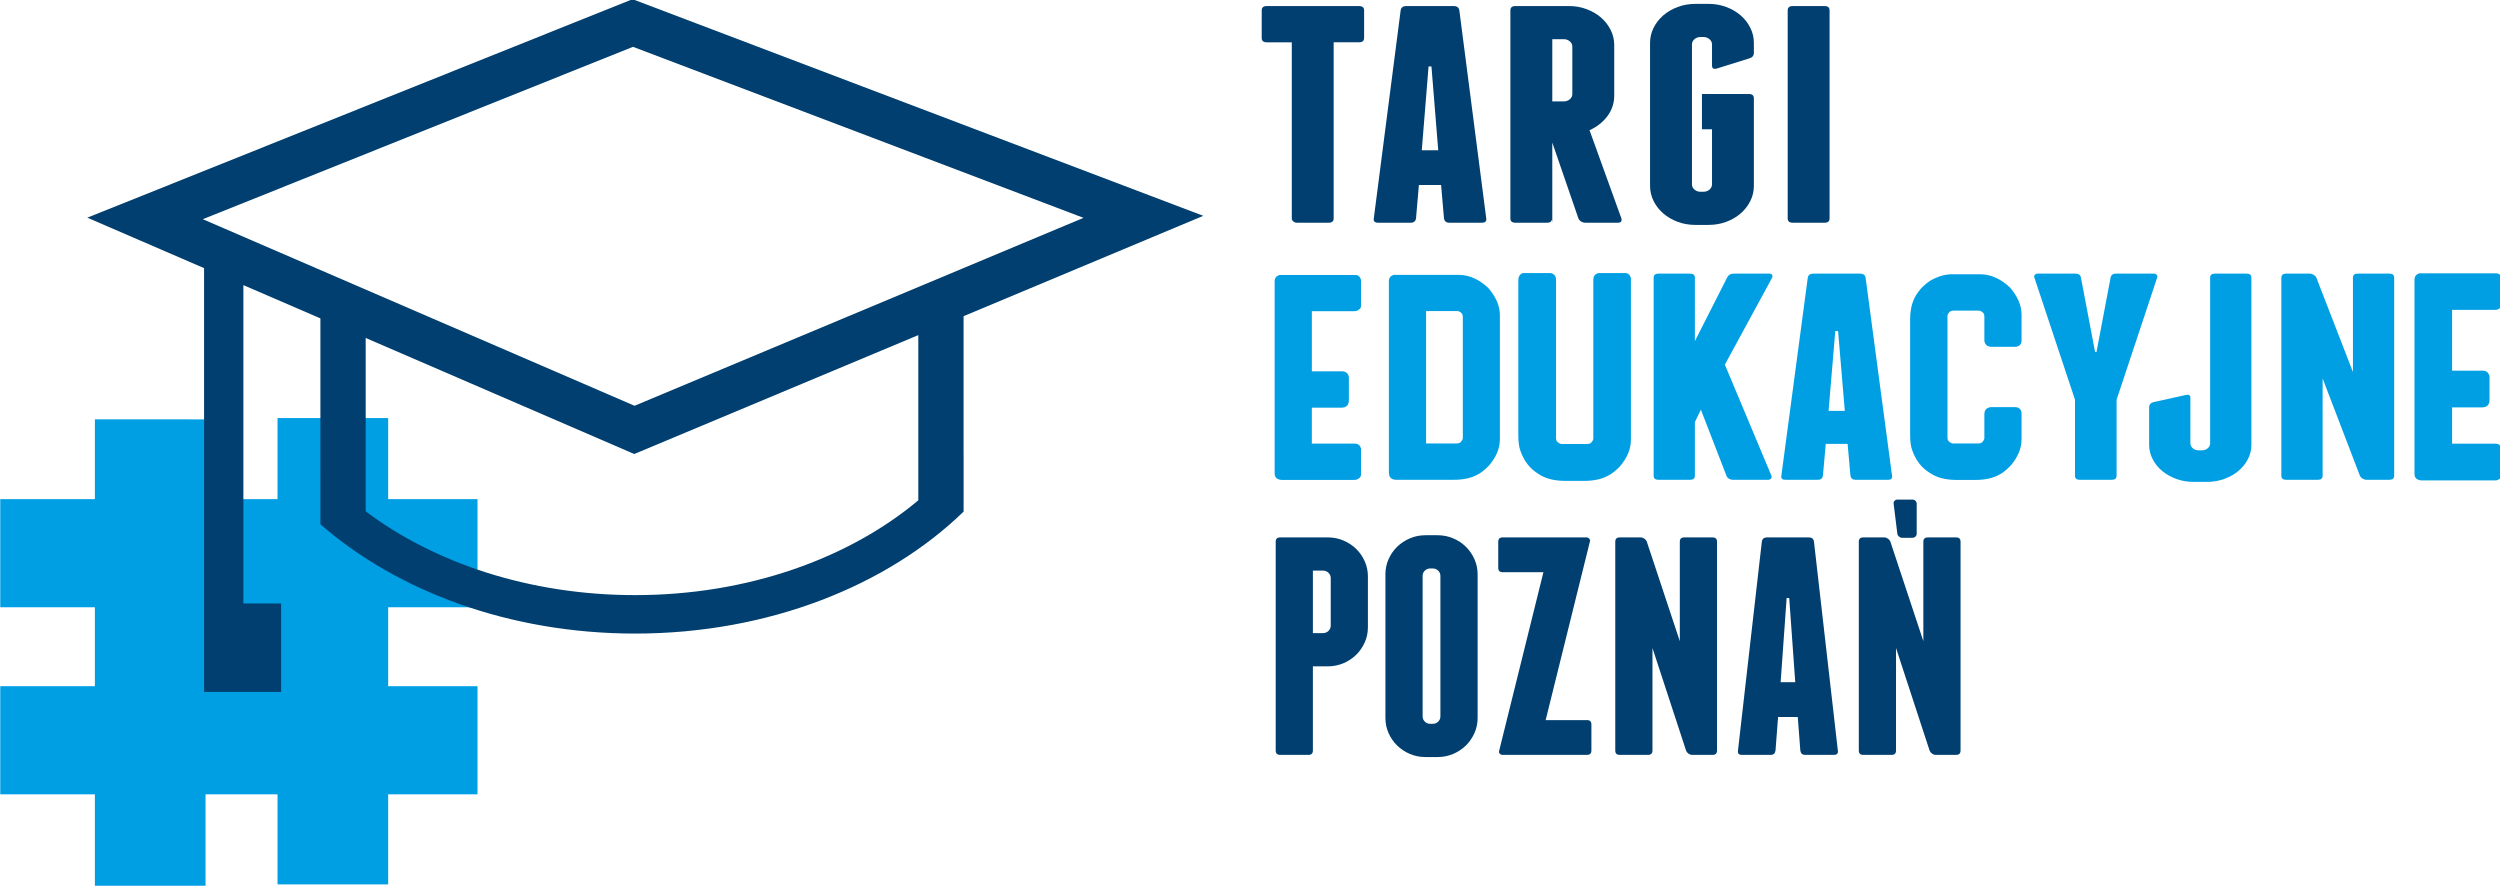 <?xml version="1.0" encoding="UTF-8" standalone="no"?>
<!-- Created with Inkscape (http://www.inkscape.org/) -->

<svg
   xmlns:dc="http://purl.org/dc/elements/1.1/"
   xmlns:cc="http://creativecommons.org/ns#"
   xmlns:rdf="http://www.w3.org/1999/02/22-rdf-syntax-ns#"
   xmlns:svg="http://www.w3.org/2000/svg"
   xmlns="http://www.w3.org/2000/svg"
   xmlns:sodipodi="http://sodipodi.sourceforge.net/DTD/sodipodi-0.dtd"
   xmlns:inkscape="http://www.inkscape.org/namespaces/inkscape"
   width="149.227mm"
   height="52.884mm"
   viewBox="0 0 149.227 52.884"
   version="1.1"
   id="svg8"
   inkscape:version="0.92.4 (5da689c313, 2019-01-14)"
   sodipodi:docname="TE_Svg_logo.svg">
  <defs
     id="defs2">
    <clipPath
       id="clipPath28"
       clipPathUnits="userSpaceOnUse">
      <path
         inkscape:connector-curvature="0"
         id="path26"
         d="M 0,276 H 595.28 V 0 H 0 Z" />
    </clipPath>
  </defs>
  <sodipodi:namedview
     id="base"
     pagecolor="#ffffff"
     bordercolor="#666666"
     borderopacity="1.0"
     inkscape:pageopacity="0.0"
     inkscape:pageshadow="2"
     inkscape:zoom="0.98994949"
     inkscape:cx="519.09115"
     inkscape:cy="306.56718"
     inkscape:document-units="mm"
     inkscape:current-layer="layer1"
     showgrid="false"
     inkscape:window-width="1920"
     inkscape:window-height="1001"
     inkscape:window-x="1911"
     inkscape:window-y="453"
     inkscape:window-maximized="1" />
  <g
     inkscape:label="Layer 1"
     inkscape:groupmode="layer"
     id="layer1"
     transform="translate(-31.22,-122.392)">
    <g
       transform="matrix(0.353,0,0,-0.353,6.867,197.331)"
       inkscape:label="tep_logo"
       id="g18">
      <path
         inkscape:connector-curvature="0"
         id="path20"
         style="fill:#009fe3;fill-opacity:1;fill-rule:nonzero;stroke:none"
         d="m 115.916,96.259 h -12.171 v 13.351 h 12.171 z m 33.816,13.35 v 18.287 h -15.106 v 13.703 h -18.71 v -13.703 h -12.171 v 13.483 H 85.033 V 127.896 H 69.032 V 109.609 H 85.033 V 96.259 H 69.032 V 77.976 H 85.033 V 62.522 h 18.712 v 15.454 h 12.171 V 62.744 h 18.71 v 15.232 h 15.106 v 18.283 h -15.106 v 13.35 z" />
      <g
         id="g22">
        <g
           clip-path="url(#clipPath28)"
           id="g24">
          <g
             transform="translate(176.384,111.659)"
             id="g30">
            <path
               inkscape:connector-curvature="0"
               id="path32"
               style="fill:#003f6f;fill-opacity:1;fill-rule:nonzero;stroke:none"
               d="M 0,0 C -17.834,0 -33.97,5.435 -45.561,14.173 V 43.486 L -0.147,23.862 47.887,43.967 V 16.031 C 36.184,6.218 19.066,0 0,0 M -73.104,63.566 -0.362,92.715 75.823,63.796 -0.098,32.018 Z M 55.542,47.169 96.075,64.137 -0.438,100.769 -92.632,63.826 -72.887,55.293 v -71.664 h 3.405 3.242 6.38 v 14.963 h -6.38 v 53.829 l 13.025,-5.627 V 21.133 13.946 11.981 C -40.272,0.671 -21.222,-6.501 0,-6.501 c 22.536,0 42.622,8.083 55.546,20.625 v 9.817 l -0.004,-0.003 z" />
          </g>
          <g
             transform="translate(299.654,210.533)"
             id="g34">
            <path
               inkscape:connector-curvature="0"
               id="path36"
               style="fill:#003f6f;fill-opacity:1;fill-rule:nonzero;stroke:none"
               d="m 0,0 v -4.657 c 0,-0.49 -0.282,-0.736 -0.851,-0.736 H -5.15 v -29.776 c 0,-0.488 -0.277,-0.733 -0.846,-0.733 h -5.386 c -0.203,0 -0.396,0.066 -0.576,0.207 -0.18,0.14 -0.272,0.313 -0.272,0.526 v 29.776 h -4.24 c -0.568,0 -0.846,0.246 -0.846,0.736 V 0 c 0,0.492 0.278,0.734 0.846,0.734 H -0.851 C -0.282,0.734 0,0.492 0,0" />
          </g>
          <g
             transform="translate(312.187,186.881)"
             id="g38">
            <path
               inkscape:connector-curvature="0"
               id="path40"
               style="fill:#003f6f;fill-opacity:1;fill-rule:nonzero;stroke:none"
               d="M 0,0 -1.146,14.177 H -1.634 L -2.782,0 Z M 8.118,-11.518 C 8.19,-12.005 7.954,-12.25 7.387,-12.25 H 1.879 c -0.526,0 -0.822,0.245 -0.905,0.732 L 0.486,-5.869 H -3.27 l -0.485,-5.649 c -0.078,-0.487 -0.378,-0.732 -0.904,-0.732 h -5.512 c -0.563,0 -0.806,0.245 -0.723,0.732 l 4.54,35.17 c 0.078,0.492 0.396,0.734 0.96,0.734 h 8 c 0.565,0 0.887,-0.242 0.966,-0.734 z" />
          </g>
          <g
             transform="translate(331.474,195.145)"
             id="g42">
            <path
               inkscape:connector-curvature="0"
               id="path44"
               style="fill:#003f6f;fill-opacity:1;fill-rule:nonzero;stroke:none"
               d="m 0,0 h 1.937 c 0.404,0 0.748,0.122 1.03,0.362 0.28,0.249 0.423,0.545 0.423,0.891 v 8.012 c 0,0.347 -0.143,0.646 -0.423,0.887 -0.282,0.245 -0.626,0.369 -1.03,0.369 H 0 Z m 11.685,-19.782 c 0.119,-0.488 -0.083,-0.733 -0.604,-0.733 H 5.569 c -0.243,0 -0.48,0.066 -0.696,0.207 -0.226,0.14 -0.375,0.313 -0.458,0.526 L 0,-6.958 v -13.557 l -0.063,0.52 c -0.083,-0.347 -0.343,-0.52 -0.784,-0.52 h -5.39 c -0.565,0 -0.85,0.245 -0.85,0.733 v 35.169 c 0,0.492 0.285,0.735 0.85,0.735 h 9.081 c 1.05,0 2.04,-0.177 2.966,-0.528 0.926,-0.346 1.736,-0.822 2.423,-1.41 0.686,-0.597 1.228,-1.291 1.635,-2.097 0.401,-0.8 0.606,-1.655 0.606,-2.563 V 0.992 c 0,-1.289 -0.386,-2.451 -1.15,-3.479 C 8.557,-3.512 7.546,-4.312 6.296,-4.869 Z" />
          </g>
          <g
             transform="translate(360.896,211.106)"
             id="g46">
            <path
               inkscape:connector-curvature="0"
               id="path48"
               style="fill:#003f6f;fill-opacity:1;fill-rule:nonzero;stroke:none"
               d="m 0,0 c 0.933,-0.346 1.738,-0.82 2.427,-1.412 0.688,-0.593 1.23,-1.289 1.633,-2.095 0.404,-0.799 0.605,-1.654 0.605,-2.562 v -1.676 c 0,-0.489 -0.264,-0.803 -0.785,-0.944 l -5.517,-1.726 c -0.519,-0.133 -0.776,0.035 -0.776,0.528 v 3.559 c 0,0.348 -0.149,0.645 -0.425,0.888 -0.287,0.243 -0.629,0.368 -1.033,0.368 h -0.485 c -0.402,0 -0.739,-0.125 -1.028,-0.368 -0.283,-0.243 -0.42,-0.54 -0.42,-0.888 v -23.66 c 0,-0.346 0.137,-0.64 0.42,-0.882 0.289,-0.251 0.626,-0.369 1.028,-0.369 h 0.485 c 0.404,0 0.746,0.118 1.033,0.369 0.276,0.242 0.425,0.536 0.425,0.882 v 9.319 h -1.702 v 5.962 h 7.933 c 0.564,0 0.847,-0.242 0.847,-0.729 v -14.811 c 0,-0.909 -0.201,-1.766 -0.605,-2.567 -0.403,-0.801 -0.945,-1.502 -1.633,-2.089 -0.689,-0.599 -1.494,-1.068 -2.427,-1.416 -0.924,-0.348 -1.91,-0.524 -2.959,-0.524 h -2.304 c -1.05,0 -2.039,0.176 -2.968,0.524 -0.926,0.348 -1.733,0.817 -2.422,1.416 -0.684,0.587 -1.231,1.288 -1.633,2.089 -0.403,0.801 -0.604,1.658 -0.604,2.567 v 24.178 c 0,0.908 0.201,1.763 0.604,2.562 0.402,0.806 0.949,1.502 1.633,2.095 0.689,0.592 1.496,1.066 2.422,1.412 0.929,0.351 1.918,0.528 2.968,0.528 h 2.304 C -1.91,0.528 -0.924,0.351 0,0" />
          </g>
          <g
             transform="translate(378.362,175.363)"
             id="g50">
            <path
               inkscape:connector-curvature="0"
               id="path52"
               style="fill:#003f6f;fill-opacity:1;fill-rule:nonzero;stroke:none"
               d="m 0,0 c 0,-0.487 -0.282,-0.732 -0.845,-0.732 h -5.39 c -0.569,0 -0.847,0.245 -0.847,0.732 v 35.169 c 0,0.492 0.278,0.735 0.847,0.735 h 5.39 C -0.282,35.904 0,35.661 0,35.169 Z" />
          </g>
          <g
             transform="translate(368.648,165.804)"
             id="g54">
            <path
               inkscape:connector-curvature="0"
               id="path56"
               style="fill:#009fe3;fill-opacity:1;fill-rule:nonzero;stroke:none"
               d="m 0,0 c 0.076,-0.151 0.076,-0.309 0,-0.472 l -7.992,-14.7 7.872,-18.779 c 0.077,-0.167 0.058,-0.325 -0.063,-0.473 -0.12,-0.147 -0.296,-0.223 -0.536,-0.223 h -5.902 c -0.236,0 -0.453,0.058 -0.655,0.17 -0.2,0.119 -0.339,0.26 -0.413,0.429 l -4.358,11.256 -1.016,-2.093 v -9.066 c 0,-0.466 -0.275,-0.696 -0.832,-0.696 h -5.308 c -0.555,0 -0.833,0.23 -0.833,0.696 v 33.479 c 0,0.463 0.278,0.694 0.833,0.694 h 5.308 c 0.557,0 0.832,-0.231 0.832,-0.694 v -10.714 l 5.489,10.811 c 0.201,0.4 0.574,0.597 1.134,0.597 h 5.961 C -0.239,0.222 -0.086,0.145 0,0" />
          </g>
          <g
             transform="translate(380.938,142.812)"
             id="g58">
            <path
               inkscape:connector-curvature="0"
               id="path60"
               style="fill:#009fe3;fill-opacity:1;fill-rule:nonzero;stroke:none"
               d="M 0,0 -1.138,13.499 H -1.611 L -2.745,0 Z m 7.987,-10.96 c 0.082,-0.466 -0.156,-0.696 -0.715,-0.696 H 1.847 c -0.515,0 -0.812,0.23 -0.894,0.696 L 0.474,-5.58 H -3.22 l -0.481,-5.38 c -0.078,-0.466 -0.371,-0.696 -0.891,-0.696 h -5.424 c -0.56,0 -0.799,0.23 -0.714,0.696 l 4.468,33.479 c 0.078,0.463 0.399,0.694 0.954,0.694 h 7.87 c 0.557,0 0.876,-0.231 0.955,-0.694 z" />
          </g>
          <g
             transform="translate(433.688,165.804)"
             id="g62">
            <path
               inkscape:connector-curvature="0"
               id="path64"
               style="fill:#009fe3;fill-opacity:1;fill-rule:nonzero;stroke:none"
               d="M 0,0 C 0.125,-0.151 0.141,-0.309 0.062,-0.472 L -6.792,-21.1 v -12.851 c 0,-0.466 -0.278,-0.696 -0.837,-0.696 h -5.366 c -0.555,0 -0.832,0.23 -0.832,0.696 V -21.1 l -6.86,20.628 c -0.078,0.163 -0.06,0.321 0.06,0.472 0.119,0.145 0.304,0.222 0.539,0.222 h 6.319 c 0.556,0 0.873,-0.231 0.952,-0.694 l 2.385,-12.556 h 0.241 l 2.382,12.556 c 0.08,0.463 0.398,0.694 0.954,0.694 h 6.323 C -0.298,0.222 -0.116,0.145 0,0" />
          </g>
          <g
             transform="translate(448.856,166.026)"
             id="g66">
            <path
               inkscape:connector-curvature="0"
               id="path68"
               style="fill:#009fe3;fill-opacity:1;fill-rule:nonzero;stroke:none"
               d="m 0,0 c 0.559,0 0.833,-0.231 0.833,-0.694 v -28.248 c 0,-0.865 -0.198,-1.68 -0.593,-2.442 -0.397,-0.766 -0.935,-1.428 -1.615,-1.992 -0.671,-0.564 -1.467,-1.012 -2.382,-1.347 -0.916,-0.329 -1.889,-0.498 -2.918,-0.498 h -2.269 c -1.034,0 -2.005,0.169 -2.918,0.498 -0.916,0.335 -1.706,0.783 -2.389,1.347 -0.676,0.564 -1.213,1.226 -1.606,1.992 -0.4,0.762 -0.602,1.577 -0.602,2.442 v 6.331 c 0,0.461 0.265,0.757 0.779,0.889 l 5.425,1.199 c 0.517,0.128 0.773,-0.037 0.773,-0.5 v -7.669 c 0,-0.333 0.14,-0.617 0.423,-0.85 0.277,-0.234 0.61,-0.346 1.008,-0.346 h 0.481 c 0.397,0 0.732,0.112 1.012,0.346 0.277,0.233 0.419,0.517 0.419,0.85 v 27.998 c 0,0.463 0.278,0.694 0.833,0.694 z" />
          </g>
          <g
             transform="translate(473.834,165.332)"
             id="g70">
            <path
               inkscape:connector-curvature="0"
               id="path72"
               style="fill:#009fe3;fill-opacity:1;fill-rule:nonzero;stroke:none"
               d="m 0,0 v -33.479 c 0,-0.466 -0.275,-0.696 -0.834,-0.696 h -3.814 c -0.237,0 -0.463,0.067 -0.682,0.196 -0.222,0.134 -0.372,0.285 -0.45,0.452 l -6.319,16.489 v -16.441 c 0,-0.466 -0.277,-0.696 -0.834,-0.696 h -5.306 c -0.556,0 -0.839,0.23 -0.839,0.696 V 0 c 0,0.463 0.283,0.694 0.839,0.694 h 3.935 c 0.236,0 0.462,-0.066 0.688,-0.197 0.218,-0.134 0.362,-0.285 0.444,-0.454 l 6.199,-15.99 V 0 c 0,0.463 0.279,0.694 0.834,0.694 h 5.305 C -0.275,0.694 0,0.463 0,0" />
          </g>
          <g
             transform="translate(491.083,166.076)"
             id="g74">
            <path
               inkscape:connector-curvature="0"
               id="path76"
               style="fill:#009fe3;fill-opacity:1;fill-rule:nonzero;stroke:none"
               d="m 0,0 c 0.461,0 0.781,-0.272 0.954,-0.821 v -4.457 c 0,-0.389 -0.282,-0.688 -0.837,-0.886 -0.172,-0.013 -0.32,-0.02 -0.425,-0.02 H -7.457 V -16.46 h 5.185 c 0.51,0 0.858,-0.22 1.05,-0.65 0.066,-0.114 0.096,-0.283 0.096,-0.519 v -3.754 c 0,-0.861 -0.426,-1.288 -1.288,-1.288 h -5.043 v -6.138 h 7.29 c 0.601,0 0.979,-0.296 1.121,-0.884 v -4.414 c 0,-0.393 -0.282,-0.685 -0.837,-0.89 -0.172,-0.017 -0.32,-0.023 -0.425,-0.023 h -12.379 c -0.751,0.074 -1.126,0.445 -1.126,1.097 v 32.848 c 0,0.548 0.279,0.901 0.835,1.075 z" />
          </g>
          <g
             transform="translate(298.194,165.792)"
             id="g78">
            <path
               inkscape:connector-curvature="0"
               id="path80"
               style="fill:#009fe3;fill-opacity:1;fill-rule:nonzero;stroke:none"
               d="M 0,0 C 0.457,0 0.772,-0.272 0.94,-0.812 V -5.216 C 0.94,-5.606 0.663,-5.901 0.116,-6.1 -0.06,-6.116 -0.201,-6.121 -0.306,-6.121 h -7.072 v -10.166 h 5.133 c 0.501,0 0.848,-0.212 1.038,-0.644 0.065,-0.113 0.092,-0.277 0.092,-0.51 v -3.721 c 0,-0.845 -0.424,-1.272 -1.272,-1.272 h -4.991 v -6.074 h 7.211 c 0.6,0 0.969,-0.287 1.107,-0.874 v -4.369 c 0,-0.388 -0.277,-0.678 -0.824,-0.879 -0.176,-0.012 -0.317,-0.02 -0.422,-0.02 h -12.25 c -0.739,0.073 -1.113,0.44 -1.113,1.086 v 32.496 c 0,0.545 0.278,0.896 0.828,1.068 z" />
          </g>
          <g
             transform="translate(310.133,159.697)"
             id="g82">
            <path
               inkscape:connector-curvature="0"
               id="path84"
               style="fill:#009fe3;fill-opacity:1;fill-rule:nonzero;stroke:none"
               d="m 0,0 v -22.388 h 5.247 c 0.437,0 0.753,0.248 0.942,0.738 0.018,0.06 0.023,0.137 0.023,0.211 V -0.95 c 0,0.427 -0.24,0.743 -0.728,0.926 C 5.402,-0.013 5.32,0 5.247,0 Z m 5.506,6.116 c 1.75,0 3.412,-0.73 4.989,-2.193 1.318,-1.51 1.984,-3.048 1.984,-4.618 v -20.997 c 0,-1.525 -0.616,-3.009 -1.844,-4.438 -0.708,-0.721 -1.324,-1.217 -1.842,-1.479 -1.075,-0.617 -2.439,-0.927 -4.094,-0.927 h -9.711 c -0.855,0 -1.28,0.417 -1.28,1.247 V 5.055 c 0,0.54 0.274,0.894 0.829,1.061 z" />
          </g>
          <g
             transform="translate(326.664,166.123)"
             id="g86">
            <path
               inkscape:connector-curvature="0"
               id="path88"
               style="fill:#009fe3;fill-opacity:1;fill-rule:nonzero;stroke:none"
               d="m 0,0 h 4.531 c 0.606,-0.128 0.914,-0.512 0.914,-1.153 v -26.802 c 0,-0.428 0.25,-0.745 0.762,-0.931 0.066,-0.018 0.141,-0.024 0.221,-0.024 h 4.341 c 0.444,0 0.764,0.248 0.956,0.748 0.014,0.06 0.023,0.136 0.023,0.207 v 26.802 c 0,0.641 0.303,1.025 0.914,1.153 h 4.483 c 0.461,0 0.78,-0.277 0.959,-0.821 v -27.387 c 0,-1.545 -0.624,-3.045 -1.871,-4.498 -0.715,-0.734 -1.342,-1.232 -1.873,-1.498 -1.085,-0.624 -2.469,-0.942 -4.144,-0.942 H 7.004 c -1.905,0 -3.441,0.407 -4.605,1.221 -1.406,0.862 -2.416,2.186 -3.02,3.987 -0.206,0.604 -0.313,1.455 -0.313,2.552 v 26.14 c 0,0.597 0.215,0.995 0.649,1.199 C -0.123,-0.017 -0.031,0 0,0" />
          </g>
          <g
             transform="translate(399.006,165.914)"
             id="g90">
            <path
               inkscape:connector-curvature="0"
               id="path92"
               style="fill:#009fe3;fill-opacity:1;fill-rule:nonzero;stroke:none"
               d="m 0,0 h 4.817 c 1.757,0 3.423,-0.737 5.011,-2.201 1.325,-1.517 1.99,-3.063 1.99,-4.64 v -4.566 c -0.127,-0.575 -0.514,-0.86 -1.164,-0.86 h -3.92 c -0.548,0 -0.921,0.219 -1.111,0.651 -0.062,0.107 -0.093,0.279 -0.093,0.508 v 4.015 c 0,0.428 -0.246,0.74 -0.736,0.921 -0.078,0.017 -0.158,0.026 -0.234,0.026 H 0.263 c -0.443,0 -0.756,-0.238 -0.95,-0.719 -0.016,-0.075 -0.021,-0.153 -0.021,-0.228 V -27.66 c 0,-0.432 0.253,-0.739 0.755,-0.928 0.065,-0.013 0.134,-0.023 0.216,-0.023 H 4.56 c 0.442,0 0.756,0.248 0.947,0.744 0.015,0.06 0.023,0.131 0.023,0.207 v 4.012 c 0,0.541 0.229,0.904 0.69,1.086 0.109,0.066 0.286,0.098 0.514,0.098 H 10.7 c 0.604,0 0.974,-0.292 1.118,-0.882 v -4.564 c 0,-1.535 -0.617,-3.015 -1.848,-4.451 -0.717,-0.729 -1.331,-1.226 -1.858,-1.49 -1.075,-0.618 -2.439,-0.925 -4.099,-0.925 H 0.835 c -1.885,0 -3.402,0.398 -4.558,1.21 -1.393,0.842 -2.39,2.16 -2.99,3.937 -0.209,0.601 -0.308,1.45 -0.308,2.529 v 19.475 c 0,1.912 0.46,3.459 1.375,4.631 0.443,0.651 1.102,1.277 1.972,1.878 C -2.382,-0.373 -1.156,0 0,0" />
          </g>
          <g
             transform="translate(294.011,114.536)"
             id="g94">
            <path
               inkscape:connector-curvature="0"
               id="path96"
               style="fill:#003f6f;fill-opacity:1;fill-rule:nonzero;stroke:none"
               d="m 0,0 c 0,0.354 -0.129,0.648 -0.379,0.896 -0.25,0.243 -0.558,0.369 -0.914,0.369 H -3.018 V -9.299 h 1.725 c 0.356,0 0.664,0.128 0.914,0.372 0.25,0.244 0.379,0.54 0.379,0.891 z m -0.487,6.883 c 0.928,0 1.81,-0.174 2.634,-0.527 C 2.968,6.008 3.685,5.534 4.299,4.939 4.906,4.349 5.389,3.646 5.75,2.833 6.112,2.036 6.285,1.171 6.285,0.265 v -8.568 c 0,-0.907 -0.173,-1.76 -0.535,-2.569 -0.361,-0.806 -0.844,-1.505 -1.451,-2.099 -0.614,-0.598 -1.331,-1.076 -2.152,-1.423 -0.824,-0.348 -1.706,-0.525 -2.634,-0.525 h -2.531 v -14.237 c 0,-0.49 -0.25,-0.735 -0.751,-0.735 h -4.78 c -0.507,0 -0.756,0.245 -0.756,0.735 V 6.15 c 0,0.49 0.249,0.733 0.756,0.733 z" />
          </g>
          <g
             transform="translate(312.555,114.905)"
             id="g98">
            <path
               inkscape:connector-curvature="0"
               id="path100"
               style="fill:#003f6f;fill-opacity:1;fill-rule:nonzero;stroke:none"
               d="m 0,0 c 0,0.351 -0.123,0.646 -0.377,0.896 -0.254,0.24 -0.552,0.367 -0.911,0.367 h -0.434 c -0.36,0 -0.659,-0.127 -0.911,-0.367 C -2.886,0.646 -3.007,0.351 -3.007,0 v -23.745 c 0,-0.35 0.121,-0.648 0.374,-0.891 0.252,-0.251 0.551,-0.371 0.911,-0.371 h 0.434 c 0.359,0 0.657,0.12 0.911,0.371 0.254,0.243 0.377,0.541 0.377,0.891 z m 6.293,-24.011 c 0,-0.908 -0.184,-1.765 -0.54,-2.575 -0.361,-0.8 -0.845,-1.499 -1.452,-2.098 -0.608,-0.593 -1.323,-1.068 -2.147,-1.421 -0.826,-0.345 -1.708,-0.524 -2.635,-0.524 h -2.048 c -0.929,0 -1.809,0.179 -2.631,0.524 -0.82,0.353 -1.54,0.828 -2.151,1.421 -0.609,0.599 -1.093,1.298 -1.455,2.098 -0.357,0.81 -0.531,1.667 -0.531,2.575 V 0.261 c 0,0.91 0.174,1.77 0.531,2.574 0.362,0.807 0.846,1.506 1.455,2.102 0.611,0.599 1.331,1.071 2.151,1.421 0.822,0.35 1.702,0.524 2.631,0.524 h 2.048 C 0.446,6.882 1.328,6.708 2.154,6.358 2.978,6.008 3.693,5.536 4.301,4.937 4.908,4.341 5.392,3.642 5.753,2.835 6.109,2.031 6.293,1.171 6.293,0.261 Z" />
          </g>
          <g
             transform="translate(338.088,89.792)"
             id="g102">
            <path
               inkscape:connector-curvature="0"
               id="path104"
               style="fill:#003f6f;fill-opacity:1;fill-rule:nonzero;stroke:none"
               d="m 0,0 v -4.412 c 0,-0.49 -0.249,-0.734 -0.751,-0.734 h -14.244 c -0.214,0 -0.386,0.065 -0.507,0.208 -0.131,0.14 -0.156,0.318 -0.085,0.526 l 7.474,30.151 h -6.882 c -0.501,0 -0.757,0.25 -0.757,0.74 v 4.416 c 0,0.489 0.256,0.732 0.757,0.732 h 14.143 c 0.213,0 0.381,-0.079 0.502,-0.236 0.135,-0.159 0.162,-0.326 0.088,-0.496 L -7.736,0.734 h 6.985 C -0.249,0.734 0,0.49 0,0" />
          </g>
          <g
             transform="translate(359.329,120.686)"
             id="g106">
            <path
               inkscape:connector-curvature="0"
               id="path108"
               style="fill:#003f6f;fill-opacity:1;fill-rule:nonzero;stroke:none"
               d="m 0,0 v -35.307 c 0,-0.49 -0.255,-0.734 -0.754,-0.734 h -3.437 c -0.218,0 -0.423,0.065 -0.622,0.208 -0.2,0.141 -0.335,0.3 -0.405,0.474 l -5.697,17.388 v -17.336 c 0,-0.49 -0.252,-0.734 -0.754,-0.734 h -4.785 c -0.501,0 -0.75,0.244 -0.75,0.734 V 0 c 0,0.489 0.249,0.732 0.75,0.732 h 3.547 c 0.219,0 0.421,-0.071 0.622,-0.21 0.194,-0.138 0.33,-0.295 0.401,-0.472 l 5.593,-16.865 V 0 c 0,0.489 0.251,0.732 0.751,0.732 h 4.786 C -0.255,0.732 0,0.489 0,0" />
          </g>
          <g
             transform="translate(372.558,96.936)"
             id="g110">
            <path
               inkscape:connector-curvature="0"
               id="path112"
               style="fill:#003f6f;fill-opacity:1;fill-rule:nonzero;stroke:none"
               d="M 0,0 -1.021,14.239 H -1.456 L -2.472,0 Z m 7.202,-11.556 c 0.07,-0.49 -0.146,-0.734 -0.647,-0.734 h -4.89 c -0.463,0 -0.736,0.244 -0.806,0.734 l -0.434,5.674 h -3.33 l -0.432,-5.674 c -0.073,-0.49 -0.34,-0.734 -0.811,-0.734 h -4.889 c -0.503,0 -0.717,0.244 -0.646,0.734 l 4.032,35.307 c 0.074,0.489 0.359,0.732 0.865,0.732 h 7.099 c 0.5,0 0.787,-0.243 0.854,-0.732 z" />
          </g>
          <g
             transform="translate(400.51,120.686)"
             id="g114">
            <path
               inkscape:connector-curvature="0"
               id="path116"
               style="fill:#003f6f;fill-opacity:1;fill-rule:nonzero;stroke:none"
               d="m 0,0 v -35.307 c 0,-0.49 -0.249,-0.734 -0.753,-0.734 h -3.436 c -0.213,0 -0.425,0.065 -0.62,0.208 -0.197,0.141 -0.333,0.3 -0.41,0.474 l -5.693,17.388 v -17.336 c 0,-0.49 -0.253,-0.734 -0.753,-0.734 h -4.788 c -0.502,0 -0.751,0.244 -0.751,0.734 V 0 c 0,0.489 0.249,0.732 0.751,0.732 h 3.554 c 0.208,0 0.42,-0.071 0.618,-0.21 0.195,-0.138 0.325,-0.295 0.402,-0.472 L -6.29,-16.815 V 0 c 0,0.489 0.251,0.732 0.755,0.732 h 4.782 C -0.249,0.732 0,0.489 0,0" />
          </g>
          <g
             transform="translate(389.194,127.114)"
             id="g118">
            <path
               inkscape:connector-curvature="0"
               id="path120"
               style="fill:#003f6f;fill-opacity:1;fill-rule:nonzero;stroke:none"
               d="m 0,0 c -0.047,0.386 0.24,0.701 0.639,0.701 h 2.539 c 0.399,0 0.723,-0.317 0.723,-0.707 V -5.06 c 0,-0.387 -0.324,-0.705 -0.723,-0.705 H 1.437 c -0.398,0 -0.763,0.315 -0.811,0.703 z" />
          </g>
        </g>
      </g>
    </g>
  </g>
</svg>

